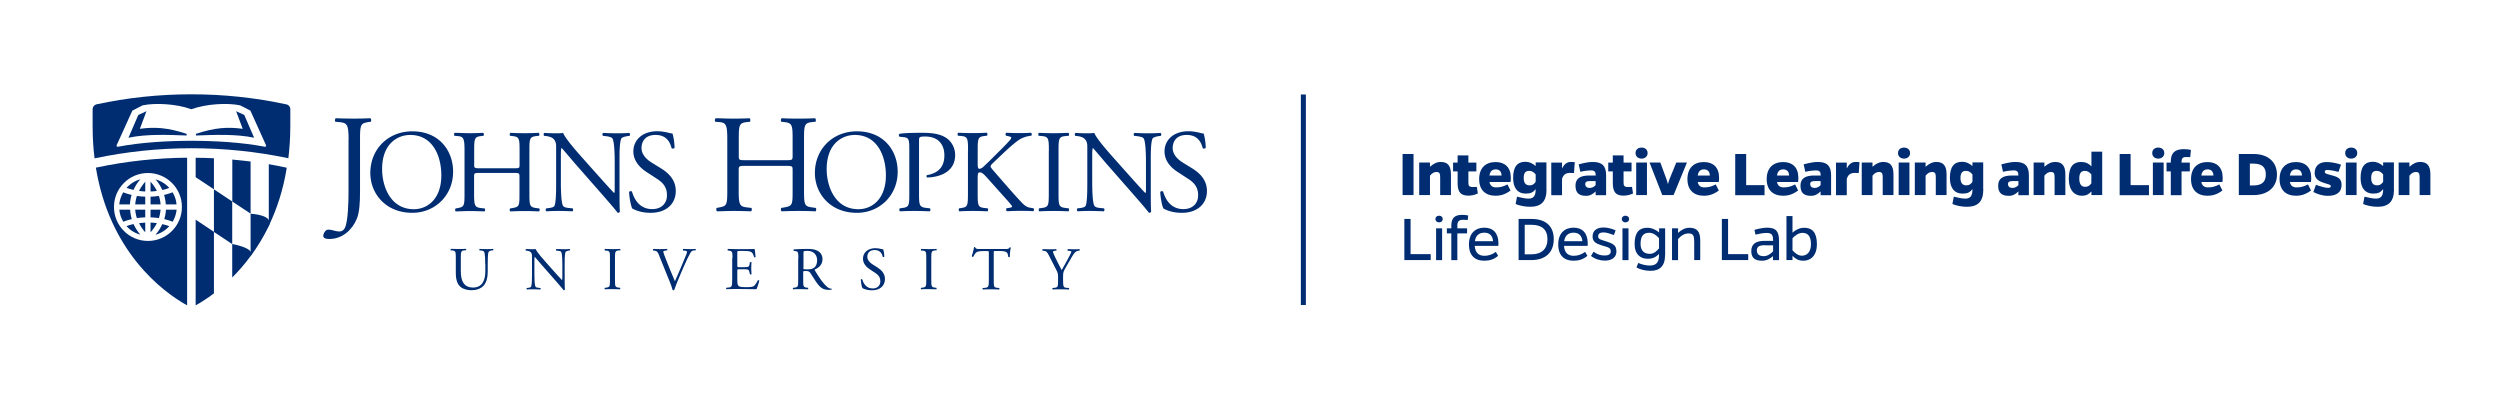 <?xml version="1.0" encoding="UTF-8"?> <svg xmlns="http://www.w3.org/2000/svg" viewBox="0 0 269.36 43.06"><defs><clipPath id="clippath"><path class="cls-1" d="M9.98 33.09h21.28V10.15H9.98v22.94z"></path></clipPath><clipPath id="clippath-1"><path class="cls-1" d="M34.83 25.75h95.2v-13h-95.2v13z"></path></clipPath><style>.cls-1,.cls-2,.cls-3{fill:none}.cls-2{clip-path:url(#clippath-1)}.cls-4{fill:#002d72}.cls-5{fill:#1e376c}.cls-3{clip-path:url(#clippath)}</style></defs><g id="Logos"><path class="cls-4" d="M140.16 10.18h.54v22.68h-.54z"></path><path class="cls-1" d="M-26.87-35.98h298.98V79.03H-26.87z"></path><path class="cls-4" d="M52.28 28.49c0-.41-.01-1.16-.12-1.36-.05-.08-.16-.13-.33-.14h-.16c-.04-.06-.03-.14.01-.17.25.01.49.02.75.02.28 0 .45 0 .69-.02.05.03.05.12.01.16h-.16c-.16.03-.29.09-.33.17-.09.22-.09.97-.09 1.34v.74c0 .57-.09 1.17-.46 1.56-.28.31-.77.48-1.25.48-.45 0-.9-.09-1.22-.36-.35-.29-.51-.77-.51-1.55v-1.55c0-.68-.01-.79-.39-.83h-.16s-.03-.15.01-.17c.33.01.55.02.81.02s.49 0 .81-.02c.04.02.05.13.01.16h-.16c-.38.05-.39.16-.39.84v1.42c0 1.05.33 1.75 1.33 1.75.95 0 1.31-.75 1.31-1.74v-.75ZM60.84 30.06c0 .2 0 .98.02 1.15-.01.04-.05.07-.12.07-.08-.11-.27-.34-.84-.99l-1.52-1.73c-.18-.2-.62-.74-.76-.89h-.01c-.03.08-.03.23-.03.43v1.43c0 .31 0 1.16.12 1.36.04.07.17.11.33.12l.2.02c.04.05.03.13-.01.16-.29-.01-.52-.02-.77-.02-.28 0-.45 0-.68.02-.05-.03-.05-.12-.01-.16l.18-.02c.15-.02.26-.06.29-.13.09-.23.09-1.03.09-1.35v-1.89c0-.18 0-.32-.14-.47-.09-.09-.25-.14-.41-.16h-.11c-.04-.05-.04-.15.01-.18.28.02.62.02.74.02.11 0 .22 0 .3-.02.13.33.9 1.2 1.12 1.44l.64.72c.45.5.77.87 1.08 1.19h.01s.03-.14.03-.28v-1.4c0-.31 0-1.16-.13-1.36-.04-.06-.14-.1-.41-.13h-.11c-.05-.05-.04-.16.01-.18.3.01.52.02.77.02.28 0 .45 0 .67-.02.05.03.05.12.01.16h-.09c-.21.05-.34.1-.37.15-.11.24-.1 1.05-.1 1.35v1.57ZM65.72 27.84c0-.69-.01-.81-.4-.84h-.16s-.03-.16.01-.18c.33.01.55.02.83.02s.48 0 .81-.02c.04.02.05.14.01.16h-.16c-.39.05-.4.16-.4.85v2.33c0 .69.01.79.4.83l.16.02s.03.14-.01.16c-.33-.01-.55-.02-.81-.02-.28 0-.5 0-.83.02-.04-.02-.05-.12-.01-.16l.16-.02c.39-.05.4-.14.4-.83v-2.33ZM71.03 27.54c-.15-.37-.25-.51-.53-.54h-.12c-.04-.05-.04-.14.01-.18.19.01.4.02.68.02s.52 0 .79-.02c.05.03.06.13.01.16h-.1c-.25.05-.3.08-.31.14.01.07.12.42.33.92.3.76.6 1.51.93 2.26.2-.43.48-1.11.63-1.45.19-.45.5-1.19.61-1.47.05-.14.06-.21.06-.26s-.07-.1-.3-.12h-.12c-.05-.05-.03-.15.01-.18.18.01.43.02.68.02.22 0 .42 0 .64-.02.05.03.05.13.01.16h-.2c-.16.03-.26.11-.34.24-.18.31-.44.84-.73 1.51l-.35.81c-.26.6-.57 1.36-.68 1.71-.02.01-.05.02-.07.02-.03 0-.07 0-.1-.02-.07-.28-.19-.6-.3-.87l-1.15-2.84ZM78.92 27.83c0-.68-.01-.78-.4-.83h-.11s-.03-.16.01-.18c.28.01.51.02.77.02h1.23c.42 0 .81 0 .88-.02.04.11.08.58.11.87-.03.04-.13.05-.16.01-.1-.31-.16-.54-.5-.62-.14-.03-.35-.04-.64-.04h-.47c-.2 0-.2.01-.2.26v1.31c0 .18.02.18.21.18h.38c.27 0 .48-.01.56-.04.08-.03.13-.07.16-.23l.05-.27s.14-.04.17 0c0 .16-.03.41-.03.66 0 .24.03.49.03.63-.03.05-.14.05-.17 0l-.06-.25c-.03-.12-.07-.22-.2-.25-.09-.03-.25-.03-.51-.03h-.38c-.2 0-.21 0-.21.18v.92c0 .35.02.57.12.68.08.08.22.15.79.15.51 0 .69-.03.84-.1.12-.07.29-.29.46-.64.05-.03.14-.01.16.05-.05.23-.21.73-.3.91-.59-.01-1.17-.02-1.76-.02h-.59c-.28 0-.51 0-.89.02-.04-.02-.05-.12-.01-.16l.22-.02c.37-.03.41-.13.41-.82V27.8ZM86.56 28.77c0 .12 0 .19.02.22.02.02.12.03.45.03.24 0 .49-.03.68-.17.18-.14.33-.37.33-.81 0-.52-.32-1.01-1.05-1.01-.41 0-.42.03-.42.21v1.53Zm-.54-.94c0-.62-.02-.73-.29-.77l-.21-.03s-.05-.14 0-.16c.37-.03.82-.05 1.46-.05.41 0 .79.03 1.1.2.31.16.54.46.54.92 0 .62-.49.96-.82 1.09-.03.04 0 .11.03.16.52.85.87 1.37 1.32 1.74.11.1.28.17.45.18.03.01.04.07 0 .09-.06.02-.16.03-.29.03-.56 0-.89-.16-1.36-.83-.17-.24-.44-.69-.64-.99-.1-.14-.2-.21-.46-.21-.3 0-.31 0-.31.14v.83c0 .69.01.77.39.82l.14.02s.03.14-.01.16c-.29-.01-.52-.02-.78-.02-.28 0-.51 0-.82.02-.04-.02-.05-.12-.01-.16l.16-.02c.38-.05.39-.13.39-.82v-2.35ZM93.94 31.28c-.55 0-.9-.17-1.02-.24-.08-.14-.16-.61-.18-.92.03-.05.13-.06.16-.02.1.33.37.98 1.13.98.55 0 .82-.36.82-.75 0-.29-.06-.61-.54-.92l-.62-.41c-.33-.22-.71-.59-.71-1.13 0-.62.49-1.13 1.34-1.13.2 0 .44.04.61.08.09.03.18.04.23.04.06.16.12.52.12.8-.03.04-.13.06-.16.02-.08-.32-.26-.74-.89-.74s-.78.43-.78.73c0 .38.31.65.56.81l.52.33c.41.26.82.64.82 1.26 0 .72-.54 1.21-1.4 1.21M99.8 27.84c0-.69-.01-.81-.4-.84h-.16s-.03-.16.01-.18c.33.01.55.02.83.02s.48 0 .81-.02c.04.02.05.14.01.16h-.16c-.39.05-.4.16-.4.85v2.33c0 .69.01.79.4.83l.16.02s.03.14-.01.16c-.33-.01-.55-.02-.81-.02-.28 0-.5 0-.83.02-.04-.02-.05-.12-.01-.16l.16-.02c.39-.05.4-.14.4-.83v-2.33ZM107.07 30.19c0 .69.01.79.39.82l.21.02s.03.14-.01.16c-.37-.01-.6-.02-.86-.02s-.49 0-.91.02c-.04-.02-.05-.13 0-.16l.24-.02c.37-.03.41-.13.41-.82v-2.93c0-.2 0-.21-.2-.21h-.36c-.28 0-.64.01-.81.16-.16.14-.22.29-.3.45-.05.04-.14 0-.17-.05.11-.3.2-.72.25-.98.02-.01.11-.02.12 0 .04.21.26.2.56.2h2.65c.35 0 .41-.01.51-.18.03-.01.11 0 .12.02-.07.27-.12.8-.1 1-.03.05-.14.05-.17.01-.02-.16-.07-.41-.16-.48-.15-.11-.4-.16-.76-.16h-.46c-.2 0-.19 0-.19.22v2.92ZM114.54 30.18c0 .7.04.81.39.83l.25.02s.03.14-.01.16c-.41-.01-.63-.02-.89-.02-.28 0-.51 0-.86.02-.04-.02-.05-.12-.01-.16l.2-.02c.38-.04.39-.13.39-.83v-.33c0-.36-.02-.45-.21-.81l-.77-1.51c-.22-.43-.32-.47-.52-.5l-.18-.03s-.03-.14.01-.16c.21.01.45.02.76.02s.54 0 .7-.02c.06.02.06.12.02.16h-.08c-.23.05-.28.08-.28.13 0 .07.17.44.2.51.24.48.48 1 .74 1.46.2-.35.42-.73.62-1.11.18-.34.43-.79.43-.87 0-.04-.12-.08-.27-.1h-.12c-.05-.06-.04-.15.01-.18.23.01.43.02.63.02s.39 0 .61-.02c.05.03.06.12.01.16l-.18.03c-.34.06-.54.47-.87 1.04l-.41.71c-.29.5-.31.56-.31 1.06v.34ZM21.08 32.9c.56-.31 1.24-.74 1.97-1.29v-6.63l-1.97-1.31v9.23ZM21.08 19.09l1.97 1.31v-3.35c-.66-.03-1.31-.05-1.97-.05v2.09ZM27 17.4c-.65-.08-1.31-.15-1.97-.21v4.52L27 23.02V17.4ZM25.02 26.3v3.6c.66-.66 1.33-1.42 1.97-2.29s-1.97-1.32-1.97-1.32Z"></path><path class="cls-5" d="M27 27.61z"></path><path class="cls-4" d="M28.96 17.69v6.64c.86-1.78 1.55-3.85 1.94-6.27h-.07c-.62-.14-1.25-.26-1.88-.37M23.05 20.4v4.59l1.97 1.31v-4.59l-1.97-1.31z"></path><path class="cls-4" d="M27 23.02v4.59c.7-.95 1.37-2.04 1.97-3.26S27 23.03 27 23.03Z"></path><path class="cls-5" d="m28.96 24.35.01-.02h-.01v.02z"></path><path class="cls-4" d="M16.76 25.29c.58-.16 1.09-.49 1.48-.92-.21-.08-.47-.15-.76-.22-.21.48-.48.86-.73 1.14M13.63 24.36c.39.44.9.76 1.49.92-.25-.29-.52-.67-.73-1.14-.29.07-.54.14-.76.22M15.65 19.58a4.7 4.7 0 0 0-.67.99c.21.03.44.05.67.06v-1.04ZM17.69 23.61c.36.08.66.18.91.28.23-.39.38-.83.43-1.3h-1.15c-.02.37-.09.71-.18 1.02M15.12 19.32c-.58.16-1.09.49-1.49.92.22.08.47.15.76.22.21-.48.48-.86.73-1.14M18.24 20.25c-.39-.44-.9-.76-1.48-.92.25.29.52.67.73 1.14.29-.06.54-.14.75-.22M17.87 22.02h1.15c-.04-.47-.19-.91-.43-1.3-.25.1-.55.2-.91.28.09.31.16.65.18 1.02M16.22 25.03c.21-.24.47-.57.68-.99-.21-.03-.44-.05-.68-.06v1.05ZM15.65 22.59h-1.08c.02.33.09.63.18.91.28-.04.57-.07.9-.08v-.83ZM16.22 23.42c.32.01.62.04.9.08.09-.28.15-.58.18-.91h-1.08v.83ZM16.9 20.57c-.21-.42-.46-.76-.68-.99v1.05c.24 0 .47-.03.68-.06M17.3 22.02c-.02-.33-.09-.63-.18-.91-.28.04-.58.07-.9.08v.83h1.08ZM14.98 24.04c.21.42.46.75.67.99v-1.04c-.24.01-.46.03-.67.06M14.19 21c-.36-.08-.66-.18-.91-.28-.23.39-.38.83-.43 1.3H14c.02-.37.09-.71.18-1.02M15.65 21.19a8.14 8.14 0 0 1-.9-.08c-.09.28-.15.58-.18.91h1.08v-.83ZM14.01 22.59h-1.15c.04.47.19.91.43 1.3.25-.1.55-.2.91-.28-.09-.31-.16-.65-.18-1.02"></path><g class="cls-3"><path class="cls-4" d="M15.94 18.64c2.02 0 3.66 1.64 3.66 3.66s-1.64 3.66-3.66 3.66-3.66-1.64-3.66-3.66 1.64-3.66 3.66-3.66m-5.61-.58c1.45 8.94 7.04 13.3 9.83 14.84V16.99c-3.29.03-6.58.38-9.76 1.06h-.07Z"></path><path class="cls-4" d="M28.54 15.81c-2.56-.49-5.51-.64-7.92-.64s-5.35.15-7.92.64c-.1.02-.18-.07-.13-.17l1.69-3.72 1.11-.57c1.38-.29 3.66-.16 5.25.42 1.59-.58 3.87-.71 5.25-.42 0 0 1.09.54 1.11.57l1.68 3.72c.05.1-.03.19-.13.17m2.3-4.57c-3.29-.71-6.71-1.08-10.21-1.08s-6.93.37-10.22 1.08h-.01c-.23.06-.41.27-.41.52v1.85c0 1.21.07 2.36.21 3.45 3.42-.72 6.94-1.09 10.45-1.09s7.01.36 10.43 1.08c.13-1.08.21-2.23.21-3.44v-1.85c0-.26-.18-.47-.42-.52"></path></g><path class="cls-4" d="m25.44 11.98.71 1.9c-1.65-.23-3.02-.12-5.04.54v.18c1.91-.07 4.32-.18 6.27.24l-1.06-2.45-.88-.41ZM15.07 13.88l.71-1.9-.88.41-1.06 2.45c1.95-.42 4.36-.31 6.27-.24v-.18c-2.02-.66-3.39-.77-5.04-.54"></path><g class="cls-2"><path class="cls-4" d="M37.56 15.08c0-1.67-.15-1.85-1.04-1.93l-.38-.03c-.09-.06-.06-.33.03-.38.87.03 1.38.04 2.02.04s1.11-.02 1.72-.04c.09.04.12.32.03.38l-.23.03c-.89.12-.92.33-.92 1.93v5.58c0 1.19-.06 2.23-.35 2.92-.5 1.2-1.56 2.17-2.96 2.17-.18 0-.65-.02-.65-.32 0-.26.22-.69.54-.69.18 0 .36.03.56.09.21.06.42.11.63.11.32 0 .5-.18.6-.39.35-.71.39-2.96.39-3.78v-5.69Z"></path></g><path class="cls-4" d="M47.55 18.89c0-2.09-.93-4.35-3.35-4.35-1.32 0-3.03.9-3.03 3.68 0 1.88.91 4.32 3.41 4.32 1.52 0 2.97-1.14 2.97-3.64m-7.65-.27c0-2.54 1.9-4.48 4.52-4.48 2.93 0 4.4 2.12 4.4 4.35 0 2.56-1.95 4.43-4.4 4.43-2.82 0-4.52-2.02-4.52-4.3M51.71 18.63c-.61 0-.63.03-.63.41v1.79c0 1.33.06 1.51.77 1.59l.37.04c.08.05.05.28-.03.32-.69-.03-1.12-.04-1.61-.04-.55 0-.98.03-1.47.04-.08-.04-.1-.24-.02-.32l.22-.04c.71-.13.74-.25.74-1.59v-4.57c0-1.33-.09-1.55-.75-1.6l-.33-.03c-.08-.05-.05-.28.02-.32.62.01 1.05.04 1.6.04.5 0 .93-.01 1.47-.04.08.04.1.27.03.32l-.24.03c-.74.08-.76.27-.76 1.6v1.46c0 .39.03.41.63.41h3.63c.61 0 .63-.01.63-.41v-1.46c0-1.33-.02-1.52-.77-1.6l-.24-.03c-.08-.05-.05-.28.03-.32.58.03 1.01.04 1.54.04s.93-.01 1.5-.04c.08.04.1.27.03.32l-.27.03c-.74.08-.76.27-.76 1.6v4.57c0 1.33.03 1.5.76 1.59l.3.04c.08.05.05.28-.03.32a29.075 29.075 0 0 0-3.08 0c-.08-.04-.1-.24-.03-.32l.24-.04c.77-.13.77-.25.77-1.59v-1.79c0-.38-.02-.41-.63-.41h-3.63ZM66.75 20.57c0 .38 0 1.89.04 2.22-.02.08-.1.14-.24.14-.15-.21-.52-.66-1.62-1.92l-2.94-3.35c-.34-.39-1.21-1.43-1.47-1.71h-.03c-.05.15-.06.44-.06.82v2.77c0 .6.01 2.25.23 2.63.08.14.33.22.65.24l.39.04c.08.1.06.25-.02.32-.57-.03-1.02-.04-1.49-.04-.53 0-.88.01-1.32.04-.09-.06-.1-.24-.02-.32l.34-.04c.29-.04.5-.11.56-.25.18-.46.17-2 .17-2.61v-3.67c0-.36-.01-.62-.28-.91-.18-.18-.48-.27-.79-.31l-.22-.02c-.08-.08-.08-.27.03-.32.53.04 1.21.04 1.43.04.2 0 .42-.01.58-.04.25.65 1.75 2.32 2.17 2.79l1.23 1.38c.88.98 1.5 1.69 2.09 2.3h.02c.05-.06.05-.27.05-.53v-2.72c0-.6-.01-2.25-.25-2.63-.08-.11-.28-.19-.79-.25l-.22-.02c-.09-.08-.08-.28.02-.32.58.03 1.02.04 1.5.04.55 0 .88-.01 1.31-.04.1.06.1.24.03.32l-.18.02c-.41.06-.66.17-.71.27-.22.46-.19 2.03-.19 2.61v3.03ZM70.1 22.93c-1.07 0-1.74-.33-1.98-.47-.15-.28-.32-1.18-.34-1.78.06-.09.25-.11.31-.04.19.65.71 1.89 2.18 1.89 1.07 0 1.59-.7 1.59-1.46 0-.56-.11-1.18-1.04-1.78l-1.21-.79c-.63-.42-1.37-1.14-1.37-2.18 0-1.21.94-2.18 2.59-2.18.39 0 .85.08 1.18.16.16.05.34.08.44.08.11.3.23 1.02.23 1.55-.05.08-.25.11-.32.04-.16-.61-.51-1.43-1.73-1.43s-1.51.83-1.51 1.41c0 .74.61 1.27 1.08 1.56l1.02.63c.8.5 1.59 1.23 1.59 2.44 0 1.4-1.05 2.35-2.7 2.35M80.34 17.87c-.72 0-.75.03-.75.48v2.12c0 1.58.08 1.79.92 1.88l.44.05c.09.06.06.33-.03.37-.81-.03-1.32-.04-1.91-.04-.65 0-1.16.03-1.75.04-.09-.04-.12-.29-.03-.37l.26-.05c.84-.15.87-.3.87-1.88v-5.42c0-1.58-.11-1.84-.89-1.9l-.39-.03c-.09-.06-.06-.33.03-.38.74.01 1.25.04 1.9.04.59 0 1.1-.01 1.75-.04.09.04.12.32.03.38l-.29.03c-.87.09-.9.32-.9 1.9v1.73c0 .47.03.48.75.48h4.3c.72 0 .75-.01.75-.48v-1.73c0-1.58-.03-1.8-.92-1.9l-.29-.03c-.09-.06-.06-.33.03-.38.69.03 1.2.04 1.82.04s1.1-.01 1.78-.04c.09.04.12.32.03.38l-.32.03c-.87.09-.9.32-.9 1.9v5.42c0 1.58.03 1.78.9 1.88l.36.05c.09.06.06.33-.03.37a40.595 40.595 0 0 0-3.64 0c-.09-.04-.12-.29-.03-.37l.29-.05c.92-.15.92-.3.92-1.88v-2.12c0-.45-.03-.48-.75-.48h-4.3Z"></path><path class="cls-4" d="M95.45 18.89c0-2.09-.93-4.35-3.35-4.35-1.32 0-3.03.9-3.03 3.68 0 1.88.91 4.32 3.41 4.32 1.52 0 2.97-1.14 2.97-3.64m-7.65-.27c0-2.54 1.9-4.48 4.52-4.48 2.93 0 4.4 2.12 4.4 4.35 0 2.56-1.95 4.43-4.4 4.43-2.82 0-4.52-2.02-4.52-4.3M99.02 20.82c0 1.33.03 1.5.84 1.59l.34.04c.08.06.05.28-.03.32-.72-.03-1.14-.04-1.65-.04-.53 0-.99.01-1.55.04-.08-.04-.1-.24-.03-.32l.27-.04c.74-.1.76-.25.76-1.59v-4.68c0-1.08-.03-1.3-.6-1.36l-.46-.05c-.09-.08-.08-.27.03-.32.67-.09 1.46-.1 2.51-.1s1.84.14 2.44.51c.58.37 1.02 1.03 1.02 1.9 0 1.17-.72 1.75-1.27 2.02-.56.27-1.23.38-1.75.38-.09-.04-.09-.23-.01-.25 1.37-.25 1.87-1.03 1.87-2.13 0-1.23-.72-2.03-2.04-2.03-.67 0-.69.05-.69.46v5.66ZM104.3 16.25c0-1.33-.03-1.54-.76-1.6l-.32-.03c-.08-.05-.05-.28.03-.32a29.698 29.698 0 0 0 3.07 0c.08.04.1.27.02.32l-.24.03c-.74.08-.76.27-.76 1.6v1.46c0 .24.03.48.17.48.11 0 .27-.08.35-.14.18-.15.51-.48.65-.61l1.37-1.36c.24-.23.86-.88.99-1.05.06-.09.09-.15.09-.2s-.05-.09-.22-.13l-.34-.08c-.09-.09-.08-.25.03-.32.44.03.95.04 1.4.04s.88-.01 1.26-.04c.09.06.1.24.03.32-.33.03-.82.15-1.18.36-.36.2-1.07.8-1.78 1.47l-1.14 1.08c-.18.18-.29.29-.29.39 0 .09.08.19.24.39 1.21 1.38 2.18 2.53 3.17 3.57.3.3.54.47.97.52l.24.04c.09.06.06.28-.03.32-.33-.03-.68-.04-1.27-.04-.52 0-.97.01-1.55.04-.09-.03-.13-.24-.05-.32l.29-.05c.18-.02.3-.06.3-.13 0-.08-.09-.18-.18-.29-.24-.3-.57-.65-1.05-1.19l-1.02-1.14c-.72-.81-.93-1.07-1.23-1.07-.19 0-.22.17-.22.61v1.64c0 1.33.03 1.51.74 1.59l.34.04c.08.05.05.28-.03.32a29.7 29.7 0 0 0-1.55-.04c-.52 0-.95.01-1.47.04-.08-.04-.1-.23-.03-.32l.25-.04c.67-.1.7-.25.7-1.59v-4.57ZM113.01 16.28c0-1.35-.03-1.56-.77-1.62l-.32-.03c-.08-.05-.05-.28.02-.32a31.265 31.265 0 0 0 3.17 0c.08.04.1.27.03.32l-.32.03c-.75.06-.77.28-.77 1.62v4.52c0 1.35.03 1.52.77 1.61l.32.04c.08.05.05.28-.03.32a30.702 30.702 0 0 0-3.12 0c-.08-.04-.1-.24-.03-.32l.27-.04c.75-.09.77-.27.77-1.61v-4.52ZM123.99 20.57c0 .38 0 1.89.04 2.22-.03.08-.1.14-.24.14-.15-.21-.52-.66-1.62-1.92l-2.94-3.35c-.34-.39-1.21-1.43-1.47-1.71h-.02c-.05.15-.06.44-.06.82v2.77c0 .6.01 2.25.23 2.63.08.14.33.22.65.24l.39.04c.08.1.06.25-.03.32-.57-.03-1.02-.04-1.49-.04-.53 0-.88.01-1.32.04-.09-.06-.1-.24-.03-.32l.34-.04c.29-.04.49-.11.56-.25.18-.46.17-2 .17-2.61v-3.67c0-.36-.01-.62-.28-.91-.18-.18-.48-.27-.79-.31l-.22-.02c-.08-.08-.08-.27.03-.32.53.04 1.21.04 1.43.04.2 0 .42-.01.58-.04.25.65 1.75 2.32 2.17 2.79l1.23 1.38c.88.98 1.5 1.69 2.09 2.3h.03c.05-.06.05-.27.05-.53v-2.72c0-.6-.01-2.25-.25-2.63-.08-.11-.28-.19-.79-.25l-.22-.02c-.09-.08-.08-.28.02-.32.58.03 1.02.04 1.5.04.55 0 .88-.01 1.31-.04.1.06.1.24.03.32l-.18.02c-.41.06-.66.17-.71.27-.22.46-.19 2.03-.19 2.61v3.03ZM127.33 22.93c-1.07 0-1.74-.33-1.98-.47-.15-.28-.32-1.18-.34-1.78.06-.09.25-.11.31-.04.19.65.71 1.89 2.18 1.89 1.07 0 1.59-.7 1.59-1.46 0-.56-.11-1.18-1.04-1.78l-1.21-.79c-.64-.42-1.37-1.14-1.37-2.18 0-1.21.94-2.18 2.59-2.18.39 0 .85.08 1.18.16.16.05.34.08.44.08.11.3.23 1.02.23 1.55-.05.08-.25.11-.32.04-.17-.61-.51-1.43-1.73-1.43s-1.51.83-1.51 1.41c0 .74.61 1.27 1.08 1.56l1.02.63c.8.5 1.59 1.23 1.59 2.44 0 1.4-1.05 2.35-2.7 2.35"></path></g><g id="Edit_Layer"><path class="cls-4" d="M151.12 21.02v-4.43h1.18v4.43h-1.18ZM154.07 17.97c.37-.33.73-.52 1.16-.52.75 0 1.1.4 1.1 1.34v2.23h-1.16v-1.9c0-.43-.07-.59-.41-.59-.27 0-.49.15-.69.4v2.09h-1.16v-3.51h1.16v.46ZM159.23 20.84c-.25.14-.66.24-1.02.24-.82 0-1.16-.38-1.16-1.34v-1.27h-.49v-.95h.49v-.78h1.16v.78h.86v.95h-.86v1.22c0 .31.09.46.44.46.17 0 .28 0 .47-.01l.11.7ZM162.76 20.52c-.53.4-1.03.57-1.62.57-1.07 0-1.77-.6-1.77-1.79s.68-1.84 1.78-1.84c.99 0 1.63.57 1.63 1.68 0 .15 0 .29-.03.47h-2.27c.08.39.31.58.7.58.47 0 .81-.09 1.24-.32l.33.65Zm-.97-1.61c-.03-.46-.26-.66-.64-.66s-.6.21-.67.66h1.31ZM166.63 20.41c0 1.34-.61 1.87-1.78 1.87-.52 0-1.15-.12-1.55-.3l.15-.79c.4.1.89.21 1.23.21.52 0 .78-.25.78-1v-.02c-.29.36-.54.48-1.09.48-.81 0-1.34-.55-1.34-1.69 0-1.21.46-1.74 1.32-1.74.43 0 .77.17 1.11.46v-.39h1.16v2.9Zm-1.16-1.6c-.2-.26-.41-.4-.7-.4-.39 0-.6.2-.6.77s.25.79.63.79c.32 0 .49-.13.66-.38v-.78ZM168.29 18.16c.24-.46.53-.71.94-.71.12 0 .24 0 .44.02l-.08 1.17c-.17-.01-.29-.01-.41-.01-.43 0-.73.14-.88.65v1.75h-1.16v-3.51h1.16v.65ZM170.08 17.71c.81-.21 1.17-.26 1.53-.26 1.02 0 1.44.43 1.44 1.45v2.13h-1.13v-.41c-.28.29-.6.48-1.02.48-.74 0-1.15-.28-1.15-1.1 0-.75.49-1.09 1.48-1.09h.7c0-.39-.11-.55-.52-.55-.26 0-.64.04-1.14.15l-.17-.78Zm1.29 1.8c-.37 0-.57.04-.57.33 0 .25.18.41.47.41.28 0 .47-.12.65-.3v-.44h-.54ZM175.95 20.84c-.25.14-.66.24-1.02.24-.82 0-1.16-.38-1.16-1.34v-1.27h-.49v-.95h.49v-.78h1.16v.78h.86v.95h-.86v1.22c0 .31.09.46.44.46.17 0 .28 0 .47-.01l.11.7ZM176.87 15.9c.34 0 .65.2.65.59s-.31.6-.65.6-.65-.2-.65-.6.31-.59.65-.59Zm-.58 5.12v-3.51h1.16v3.51h-1.16ZM179.1 21.02l-1.37-3.51h1.16l.66 1.79c.07.17.11.36.16.54.06-.18.1-.38.17-.54l.73-1.79h1.15l-1.44 3.51h-1.23ZM185.2 20.52c-.53.4-1.03.57-1.62.57-1.07 0-1.77-.6-1.77-1.79s.68-1.84 1.78-1.84c.99 0 1.63.57 1.63 1.68 0 .15 0 .29-.03.47h-2.27c.08.39.31.58.7.58.47 0 .81-.09 1.24-.32l.33.65Zm-.97-1.61c-.03-.46-.26-.66-.64-.66s-.6.21-.67.66h1.31ZM186.96 21.02v-4.43h1.18v3.36h1.98v1.08h-3.16ZM193.74 20.52c-.53.4-1.03.57-1.62.57-1.07 0-1.77-.6-1.77-1.79s.68-1.84 1.78-1.84c.99 0 1.63.57 1.63 1.68 0 .15 0 .29-.03.47h-2.27c.08.39.31.58.71.58.47 0 .81-.09 1.24-.32l.33.65Zm-.97-1.61c-.03-.46-.26-.66-.64-.66s-.6.21-.67.66h1.31ZM194.32 17.71c.81-.21 1.17-.26 1.53-.26 1.02 0 1.44.43 1.44 1.45v2.13h-1.13v-.41c-.28.29-.6.48-1.02.48-.74 0-1.15-.28-1.15-1.1 0-.75.49-1.09 1.48-1.09h.7c0-.39-.11-.55-.52-.55-.26 0-.64.04-1.14.15l-.17-.78Zm1.29 1.8c-.37 0-.57.04-.57.33 0 .25.18.41.47.41.28 0 .47-.12.65-.3v-.44h-.54ZM198.97 18.16c.24-.46.53-.71.94-.71.12 0 .24 0 .44.02l-.08 1.17c-.17-.01-.29-.01-.41-.01-.43 0-.73.14-.88.65v1.75h-1.16v-3.51h1.16v.65ZM201.75 17.97c.37-.33.73-.52 1.16-.52.75 0 1.1.4 1.1 1.34v2.23h-1.16v-1.9c0-.43-.07-.59-.41-.59-.27 0-.49.15-.69.4v2.09h-1.16v-3.51h1.16v.46ZM205.15 15.9c.34 0 .65.2.65.59s-.31.6-.65.6-.65-.2-.65-.6.31-.59.65-.59Zm-.58 5.12v-3.51h1.16v3.51h-1.16ZM207.47 17.97c.37-.33.73-.52 1.16-.52.75 0 1.1.4 1.1 1.34v2.23h-1.16v-1.9c0-.43-.07-.59-.41-.59-.27 0-.49.15-.69.4v2.09h-1.16v-3.51h1.16v.46ZM213.69 20.41c0 1.34-.61 1.87-1.78 1.87-.52 0-1.15-.12-1.55-.3l.15-.79c.4.1.89.21 1.23.21.52 0 .78-.25.78-1v-.02c-.29.36-.54.48-1.09.48-.81 0-1.34-.55-1.34-1.69 0-1.21.46-1.74 1.32-1.74.43 0 .77.17 1.11.46v-.39h1.16v2.9Zm-1.16-1.6c-.2-.26-.41-.4-.7-.4-.39 0-.6.2-.6.77s.25.79.63.79c.32 0 .49-.13.66-.38v-.78ZM215.63 17.71c.81-.21 1.17-.26 1.53-.26 1.02 0 1.44.43 1.44 1.45v2.13h-1.13v-.41c-.28.29-.6.48-1.02.48-.74 0-1.16-.28-1.16-1.1 0-.75.49-1.09 1.48-1.09h.7c0-.39-.11-.55-.52-.55-.26 0-.64.04-1.14.15l-.17-.78Zm1.29 1.8c-.37 0-.57.04-.57.33 0 .25.18.41.47.41.28 0 .47-.12.65-.3v-.44h-.54ZM220.27 17.97c.37-.33.73-.52 1.16-.52.75 0 1.1.4 1.1 1.34v2.23h-1.16v-1.9c0-.43-.07-.59-.41-.59-.27 0-.49.15-.69.4v2.09h-1.16v-3.51h1.16v.46ZM225.34 20.63c-.29.28-.5.46-1.05.46-.73 0-1.39-.54-1.39-1.85s.52-1.79 1.32-1.79c.43 0 .78.12 1.12.48v-1.59h1.16v4.68h-1.16v-.39Zm0-1.82c-.2-.26-.42-.4-.71-.4-.38 0-.6.23-.6.82 0 .64.25.9.63.9.32 0 .49-.13.67-.38v-.94ZM228.38 21.02v-4.43h1.18v3.36h1.98v1.08h-3.16ZM232.54 15.9c.34 0 .65.2.65.59s-.31.6-.65.6-.65-.2-.65-.6.31-.59.65-.59Zm-.58 5.12v-3.51h1.16v3.51h-1.16ZM235.97 16.93c-.17 0-.3-.01-.46-.01-.36 0-.46.19-.46.49v.11h.89v.95h-.89v2.56h-1.16v-2.56h-.46v-.95h.46v-.11c0-.94.44-1.34 1.41-1.34.28 0 .52.03.76.08l-.08.79ZM239.46 20.52c-.53.4-1.03.57-1.62.57-1.07 0-1.77-.6-1.77-1.79s.68-1.84 1.78-1.84c.99 0 1.63.57 1.63 1.68 0 .15 0 .29-.03.47h-2.27c.08.39.31.58.7.58.47 0 .81-.09 1.24-.32l.33.65Zm-.97-1.61c-.03-.46-.26-.66-.64-.66s-.6.21-.67.66h1.31ZM242.79 16.59c1.61 0 2.54.89 2.54 2.22s-.96 2.21-2.54 2.21h-1.57v-4.43h1.57Zm0 3.39c.89 0 1.34-.37 1.34-1.17s-.41-1.18-1.34-1.18h-.38v2.35h.38ZM249 20.52c-.53.4-1.03.57-1.62.57-1.07 0-1.77-.6-1.77-1.79s.68-1.84 1.78-1.84c.99 0 1.63.57 1.63 1.68 0 .15 0 .29-.03.47h-2.27c.08.39.31.58.71.58.47 0 .81-.09 1.24-.32l.33.65Zm-.97-1.61c-.03-.46-.26-.66-.64-.66s-.6.21-.67.66h1.31ZM251.95 18.52c-.52-.14-.99-.21-1.22-.21-.15 0-.25.07-.25.2 0 .22.3.25.87.41.68.19.94.41.94 1.02 0 .75-.51 1.16-1.47 1.16-.62 0-1.12-.19-1.57-.41l.28-.78c.45.17.99.33 1.31.33.2 0 .29-.06.29-.17 0-.18-.25-.21-.78-.38-.65-.2-.96-.54-.96-1.03 0-.74.45-1.2 1.26-1.2.41 0 .94.06 1.58.28l-.28.8ZM253.33 15.9c.34 0 .65.2.65.59s-.31.6-.65.6-.65-.2-.65-.6.31-.59.65-.59Zm-.58 5.12v-3.51h1.16v3.51h-1.16ZM257.94 20.41c0 1.34-.61 1.87-1.78 1.87-.52 0-1.15-.12-1.55-.3l.15-.79c.4.1.89.21 1.23.21.52 0 .78-.25.78-1v-.02c-.29.36-.54.48-1.09.48-.81 0-1.34-.55-1.34-1.69 0-1.21.46-1.74 1.32-1.74.43 0 .77.17 1.11.46v-.39h1.16v2.9Zm-1.16-1.6c-.2-.26-.41-.4-.7-.4-.39 0-.6.2-.6.77s.25.79.63.79c.32 0 .49-.13.66-.38v-.78ZM259.6 17.97c.37-.33.73-.52 1.16-.52.75 0 1.1.4 1.1 1.34v2.23h-1.16v-1.9c0-.43-.07-.59-.41-.59-.27 0-.49.15-.69.4v2.09h-1.16v-3.51h1.16v.46ZM151.31 28.02v-4.43h.67v3.79h2.17v.64h-2.84ZM155.05 23.24c.21 0 .39.12.39.36s-.18.36-.39.36-.39-.13-.39-.36.18-.36.39-.36Zm-.32 4.79V24.6h.65v3.43h-.65ZM158.13 23.7c-.15-.01-.32-.02-.51-.02-.46 0-.6.22-.6.65v.27h1.05v.55h-1.05v2.88h-.65v-2.88h-.48v-.55h.48v-.27c0-.8.33-1.18 1.15-1.18.27 0 .49.02.67.07l-.05.49ZM161.41 27.57c-.47.38-.89.52-1.51.52-.94 0-1.63-.52-1.63-1.75s.71-1.81 1.66-1.81 1.5.59 1.52 1.66c0 .09 0 .17-.02.3h-2.54c.06.78.47 1.07 1.04 1.07.46 0 .81-.12 1.24-.42l.24.42Zm-.54-1.58c-.05-.6-.38-.92-.94-.92-.52 0-.93.26-1.02.92h1.97ZM165.01 23.59c1.54 0 2.4.78 2.4 2.18s-.87 2.25-2.4 2.25h-1.39v-4.43h1.39Zm0 3.81c1.1 0 1.72-.59 1.72-1.63s-.62-1.55-1.72-1.55h-.73v3.18h.73ZM171.03 27.57c-.47.38-.89.52-1.51.52-.94 0-1.63-.52-1.63-1.75s.71-1.81 1.66-1.81 1.5.59 1.52 1.66c0 .09 0 .17-.02.3h-2.54c.06.78.47 1.07 1.04 1.07.46 0 .81-.12 1.24-.42l.24.42Zm-.54-1.58c-.05-.6-.38-.92-.94-.92-.52 0-.93.26-1.02.92h1.97ZM173.88 25.32c-.41-.15-.8-.28-1.12-.28-.37 0-.57.15-.57.43 0 .31.31.36.76.5.83.27 1.21.43 1.21 1.13 0 .61-.48.98-1.24.98-.54 0-1.06-.17-1.5-.5l.28-.46c.39.28.7.41 1.22.41.38 0 .63-.15.63-.43 0-.44-.3-.45-.94-.65-.68-.21-1.02-.41-1.02-.97 0-.62.43-.97 1.2-.97.41 0 .83.12 1.28.3l-.17.49ZM175.13 23.24c.21 0 .39.12.39.36s-.18.36-.39.36-.39-.13-.39-.36.18-.36.39-.36Zm-.32 4.79V24.6h.65v3.43h-.65ZM179.4 27.5c0 1.19-.6 1.68-1.56 1.68-.58 0-1.11-.14-1.52-.36l.19-.49c.34.15.78.28 1.25.28.62 0 .99-.28.99-1.1v-.15c-.33.33-.64.52-1.22.52-.78 0-1.41-.47-1.41-1.6 0-1.26.52-1.74 1.36-1.74.49 0 .94.22 1.28.5v-.44h.65v2.91Zm-.65-1.84c-.34-.36-.65-.58-1.07-.58-.55 0-.92.3-.92 1.19 0 .81.46 1.08.99 1.08.46 0 .73-.28 1-.59v-1.1ZM180.79 25.1c.38-.34.75-.56 1.26-.56.78 0 1.14.41 1.14 1.34v2.14h-.65v-1.98c0-.62-.09-.89-.61-.89-.42 0-.8.22-1.13.61v2.27h-.65V24.6h.65v.5ZM185.52 28.02v-4.43h.67v3.79h2.17v.64h-2.84ZM189.03 24.76c.66-.17 1.02-.23 1.39-.23.96 0 1.26.43 1.26 1.44v2.06h-.65v-.43c-.31.25-.65.49-1.18.49-.77 0-1.16-.3-1.16-1.04s.47-1.1 1.43-1.1h.92c0-.67-.14-.85-.72-.85-.3 0-.67.06-1.18.18l-.11-.53Zm1.17 1.66c-.61 0-.91.12-.91.56 0 .41.25.62.75.62.37 0 .73-.23 1-.52v-.65h-.84ZM193.13 25.07c.33-.31.78-.53 1.27-.53.83 0 1.36.48 1.36 1.76s-.7 1.79-1.44 1.79c-.58 0-.86-.21-1.19-.52v.45h-.65v-4.74h.65v1.79Zm0 1.9c.28.31.62.58 1 .58.52 0 .99-.34.99-1.25s-.38-1.21-.92-1.21c-.41 0-.8.29-1.07.58v1.3Z"></path></g></svg> 